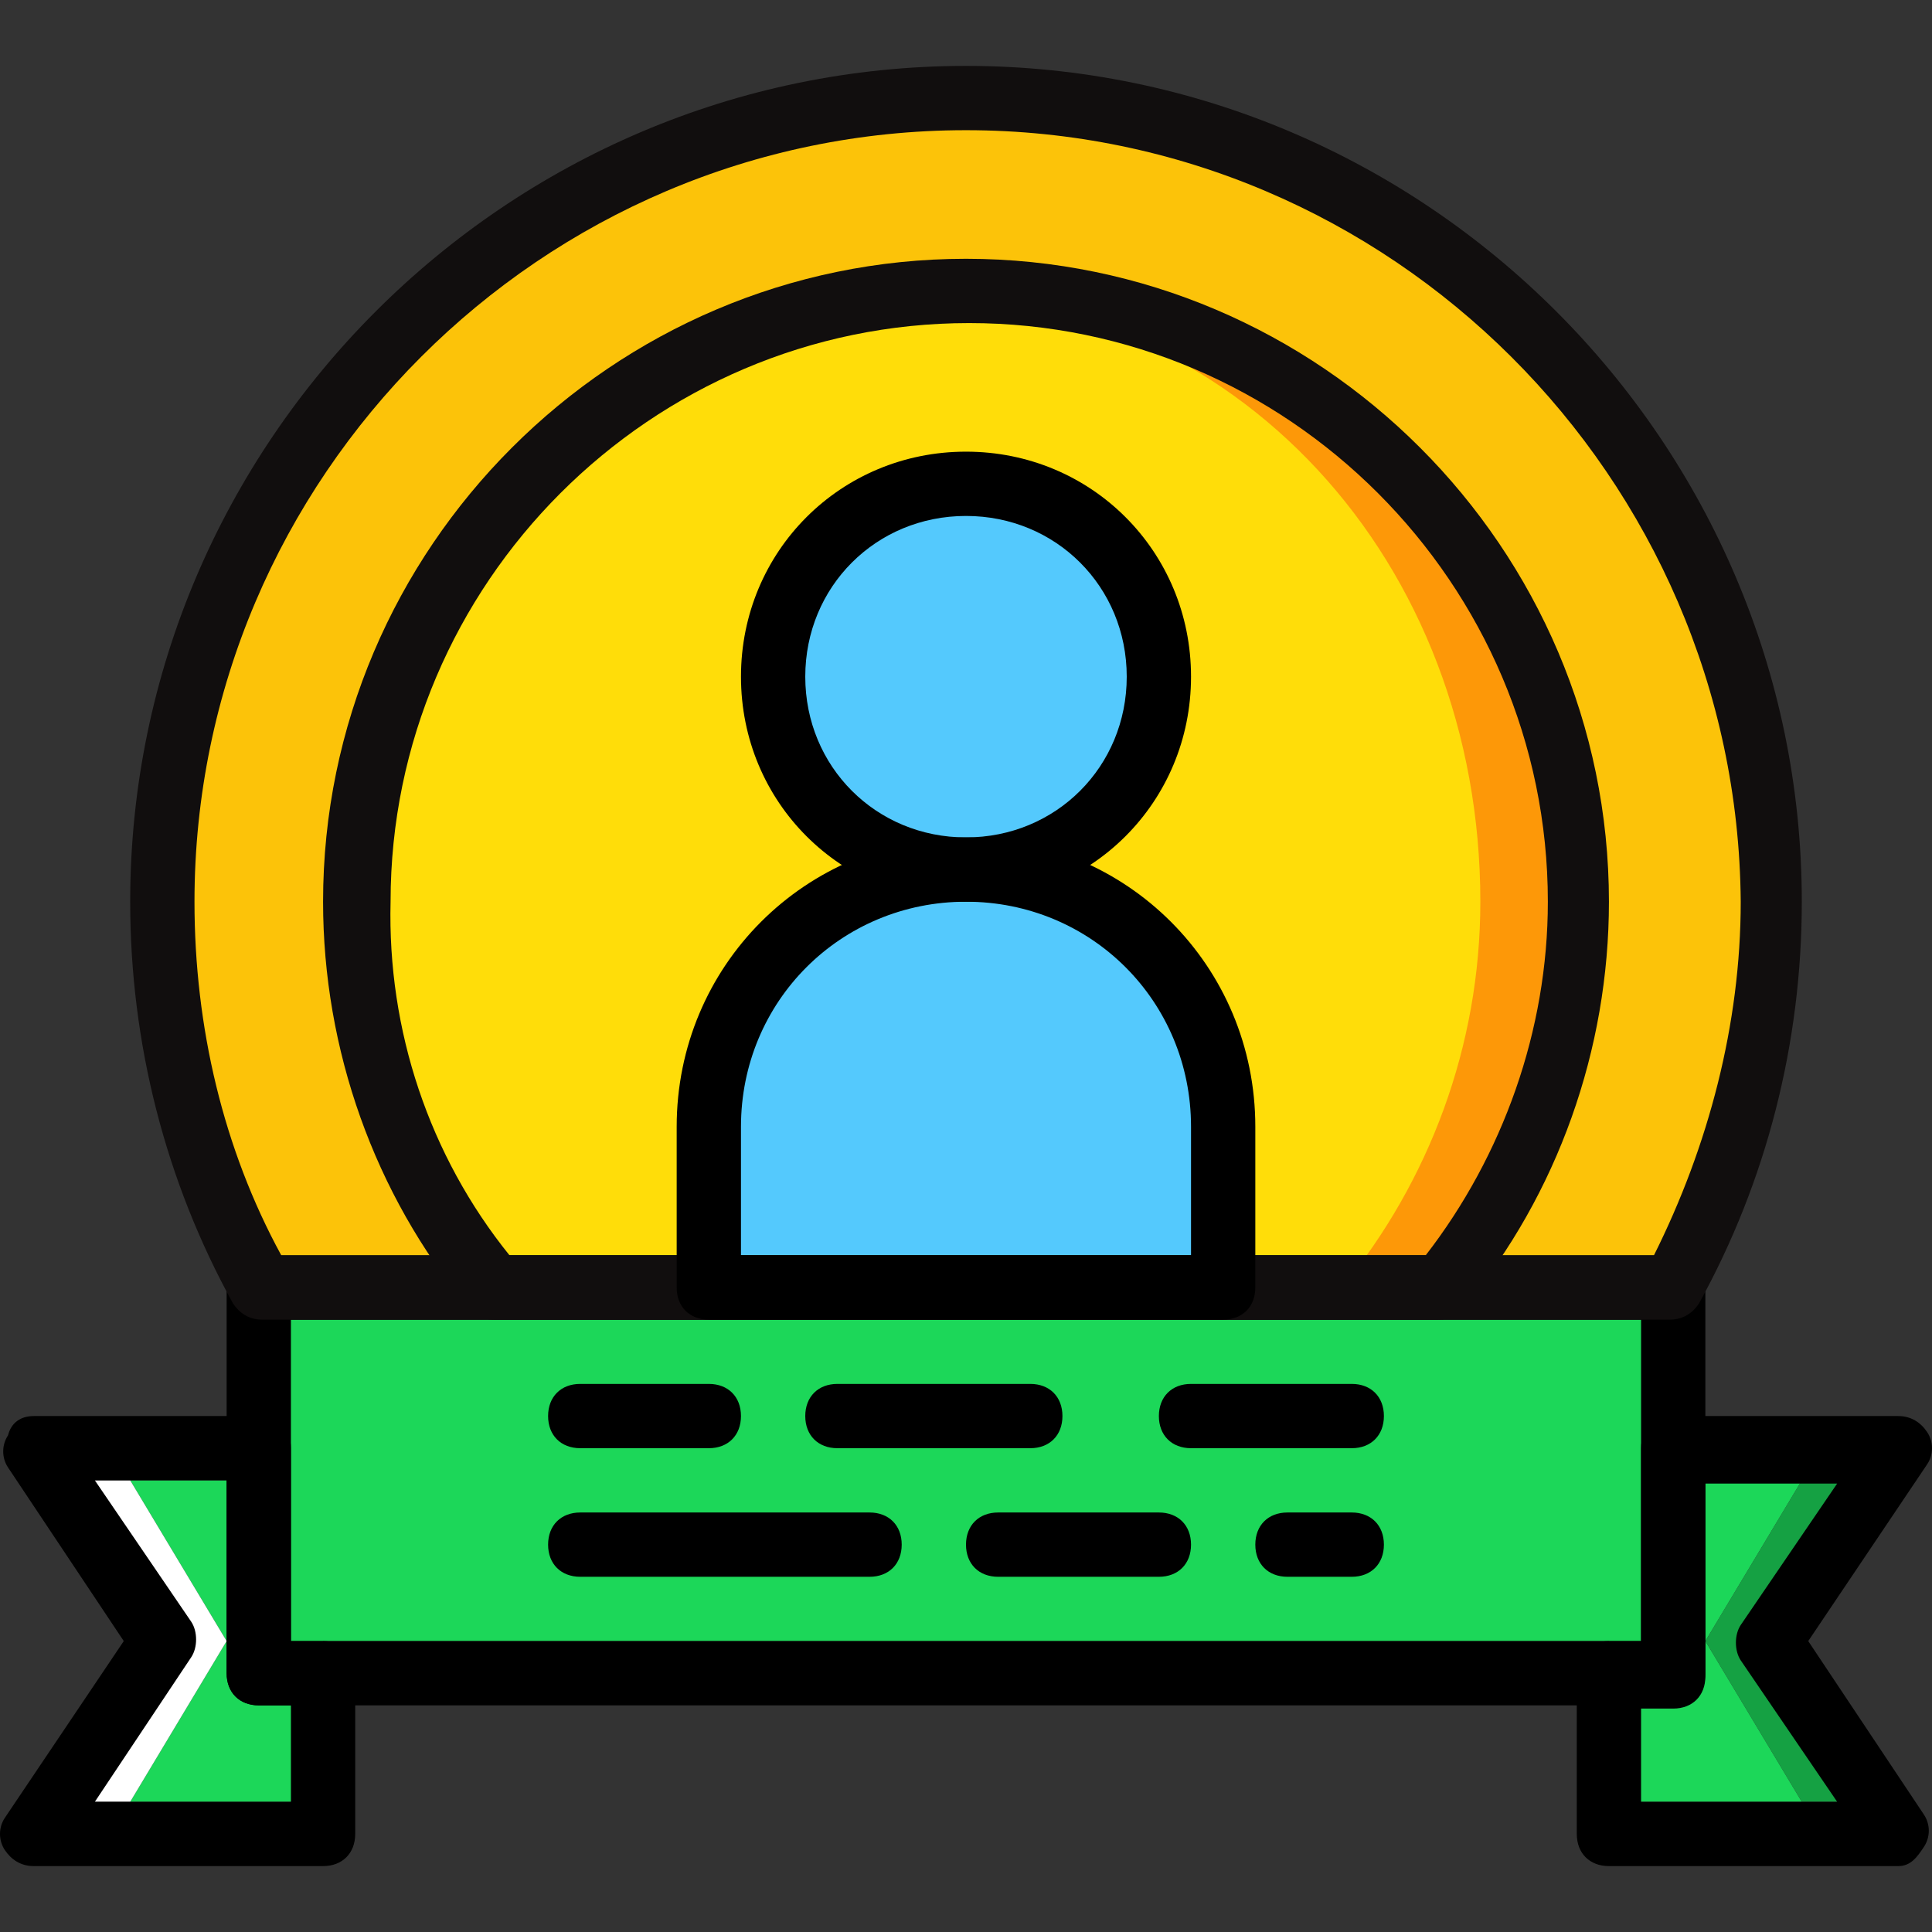 <?xml version="1.0" encoding="iso-8859-1"?>
<!-- Uploaded to: SVG Repo, www.svgrepo.com, Generator: SVG Repo Mixer Tools -->
<svg height="800px" width="800px" version="1.1" id="Layer_1" xmlns="http://www.w3.org/2000/svg" xmlns:xlink="http://www.w3.org/1999/xlink" 
	 viewBox="0 0 512.853 512.853" xml:space="preserve">
<rect x="0" y="0" width="512.853" height="512.853" fill="#333333" stroke="none"/>
<g transform="translate(1 1)">
	<path style="fill:#FCC309;" d="M442.307,340.76c17.067-30.72,26.453-65.707,26.453-102.4c0-117.76-95.573-213.333-213.333-213.333
		S42.093,120.6,42.093,238.36c0,36.693,9.387,71.68,26.453,102.4H442.307z"/>
	<path style="fill:#FD9808;" d="M380.867,340.76c23.04-28.16,36.693-64,36.693-102.4c0-89.6-72.533-162.133-162.133-162.133
		S93.293,148.76,93.293,238.36c0,38.4,13.653,74.24,36.693,102.4H380.867z"/>
	<path style="fill:#FFDD09;" d="M355.267,340.76c23.04-28.16,36.693-64,36.693-102.4c0-89.6-64-162.133-153.6-162.133
		c-66.56,0-145.067,72.533-145.067,162.133c0,38.4,13.653,74.24,36.693,102.4H355.267z"/>
	<g>
		<path style="fill:#54C9FD;" d="M306.627,178.627c0-28.16-23.04-51.2-51.2-51.2s-51.2,23.04-51.2,51.2s23.04,51.2,51.2,51.2
			S306.627,206.787,306.627,178.627"/>
		<path style="fill:#54C9FD;" d="M323.693,340.76H187.16v-42.667c0-37.547,30.72-68.267,68.267-68.267s68.267,30.72,68.267,68.267
			V340.76z"/>
	</g>
	<g>
		<polygon style="fill:#1CD759;" points="67.693,434.627 443.16,434.627 443.16,349.293 67.693,349.293 		"/>
		<polygon style="fill:#1CD759;" points="84.76,443.16 84.76,391.96 33.56,391.96 59.16,434.627 33.56,477.293 84.76,477.293 		"/>
	</g>
	<polygon style="fill:#FFFFFF;" points="33.56,391.96 7.96,391.96 42.093,434.627 7.96,477.293 33.56,477.293 59.16,434.627 	"/>
	<polygon style="fill:#1CD759;" points="426.093,443.16 426.093,391.96 477.293,391.96 451.693,434.627 477.293,477.293 
		426.093,477.293 	"/>
	<polygon style="fill:#15A143;" points="477.293,391.96 502.893,391.96 468.76,434.627 502.893,477.293 477.293,477.293 
		451.693,434.627 	"/>
	<path d="M443.16,451.693H67.693c-5.12,0-8.533-3.413-8.533-8.533v-102.4c0-5.12,3.413-8.533,8.533-8.533H443.16
		c5.12,0,8.533,3.413,8.533,8.533v102.4C451.693,448.28,448.28,451.693,443.16,451.693z M76.227,434.627h358.4v-85.333h-358.4
		V434.627z"/>
	<path d="M84.76,494.36H7.96c-3.413,0-5.973-1.707-7.68-4.267c-1.707-2.56-1.707-5.973,0-8.533l31.573-46.933l-30.72-46.08
		c-1.707-2.56-1.707-5.973,0-8.533c0.853-3.413,3.413-5.12,6.827-5.12h59.733c5.12,0,8.533,3.413,8.533,8.533v51.2h8.533
		c5.12,0,8.533,3.413,8.533,8.533v42.667C93.293,490.947,89.88,494.36,84.76,494.36z M24.173,477.293h52.053v-25.6h-8.533
		c-5.12,0-8.533-3.413-8.533-8.533v-51.2H24.173l25.6,37.547c1.707,2.56,1.707,6.827,0,9.387L24.173,477.293z"/>
	<path d="M502.893,494.36h-76.8c-5.12,0-8.533-3.413-8.533-8.533V443.16c0-5.12,3.413-8.533,8.533-8.533h8.533v-51.2
		c0-5.12,3.413-8.533,8.533-8.533h59.733c3.413,0,5.973,1.707,7.68,4.267s1.707,5.973,0,8.533L479,434.627l30.72,46.08
		c1.707,2.56,1.707,5.973,0,8.533C508.013,491.8,506.307,494.36,502.893,494.36z M434.627,477.293h52.053l-25.6-37.547
		c-1.707-2.56-1.707-6.827,0-9.387l25.6-37.547h-34.987v51.2c0,5.12-3.413,8.533-8.533,8.533h-8.533V477.293z"/>
	<path d="M187.16,383.427h-34.133c-5.12,0-8.533-3.413-8.533-8.533c0-5.12,3.413-8.533,8.533-8.533h34.133
		c5.12,0,8.533,3.413,8.533,8.533C195.693,380.013,192.28,383.427,187.16,383.427z"/>
	<path d="M272.493,383.427h-51.2c-5.12,0-8.533-3.413-8.533-8.533c0-5.12,3.413-8.533,8.533-8.533h51.2
		c5.12,0,8.533,3.413,8.533,8.533C281.027,380.013,277.613,383.427,272.493,383.427z"/>
	<path d="M229.827,417.56h-76.8c-5.12,0-8.533-3.413-8.533-8.533s3.413-8.533,8.533-8.533h76.8c5.12,0,8.533,3.413,8.533,8.533
		S234.947,417.56,229.827,417.56z"/>
	<path d="M357.827,417.56H340.76c-5.12,0-8.533-3.413-8.533-8.533s3.413-8.533,8.533-8.533h17.067c5.12,0,8.533,3.413,8.533,8.533
		S362.947,417.56,357.827,417.56z"/>
	<path d="M306.627,417.56H263.96c-5.12,0-8.533-3.413-8.533-8.533s3.413-8.533,8.533-8.533h42.667c5.12,0,8.533,3.413,8.533,8.533
		S311.747,417.56,306.627,417.56z"/>
	<path d="M357.827,383.427H315.16c-5.12,0-8.533-3.413-8.533-8.533c0-5.12,3.413-8.533,8.533-8.533h42.667
		c5.12,0,8.533,3.413,8.533,8.533C366.36,380.013,362.947,383.427,357.827,383.427z"/>
	<g>
		<path style="fill:#110E0E;" d="M442.307,349.293H68.547c-3.413,0-5.973-1.707-7.68-4.267C42.947,312.6,33.56,275.907,33.56,238.36
			c0-122.027,99.84-221.867,221.867-221.867s221.867,99.84,221.867,221.867c0,37.547-9.387,74.24-27.307,106.667
			C448.28,347.587,445.72,349.293,442.307,349.293z M73.667,332.227H438.04c14.507-29.013,23.04-61.44,23.04-93.867
			c-0.853-112.64-93.013-204.8-205.653-204.8s-204.8,92.16-204.8,204.8C50.627,271.64,58.307,304.067,73.667,332.227z"/>
		<path style="fill:#110E0E;" d="M380.867,349.293h-250.88c-2.56,0-5.12-0.853-6.827-3.413c-24.747-29.867-38.4-68.267-38.4-107.52
			c0-93.867,76.8-170.667,170.667-170.667s170.667,76.8,170.667,170.667c0,39.253-13.653,77.653-38.4,107.52
			C385.987,348.44,383.427,349.293,380.867,349.293z M134.253,332.227h243.2c20.48-26.453,32.427-59.733,32.427-93.867
			c0-84.48-69.12-153.6-153.6-153.6s-153.6,69.12-153.6,153.6C101.827,272.493,112.92,305.773,134.253,332.227z"/>
	</g>
	<path d="M255.427,238.36c-33.28,0-59.733-26.453-59.733-59.733s26.453-59.733,59.733-59.733s59.733,26.453,59.733,59.733
		S288.707,238.36,255.427,238.36z M255.427,135.96c-23.893,0-42.667,18.773-42.667,42.667s18.773,42.667,42.667,42.667
		s42.667-18.773,42.667-42.667S279.32,135.96,255.427,135.96z"/>
	<path d="M323.693,349.293H187.16c-5.12,0-8.533-3.413-8.533-8.533v-42.667c0-42.667,34.133-76.8,76.8-76.8s76.8,34.133,76.8,76.8
		v42.667C332.227,345.88,328.813,349.293,323.693,349.293z M195.693,332.227H315.16v-34.133c0-33.28-26.453-59.733-59.733-59.733
		s-59.733,26.453-59.733,59.733V332.227z"/>
</g>
</svg>